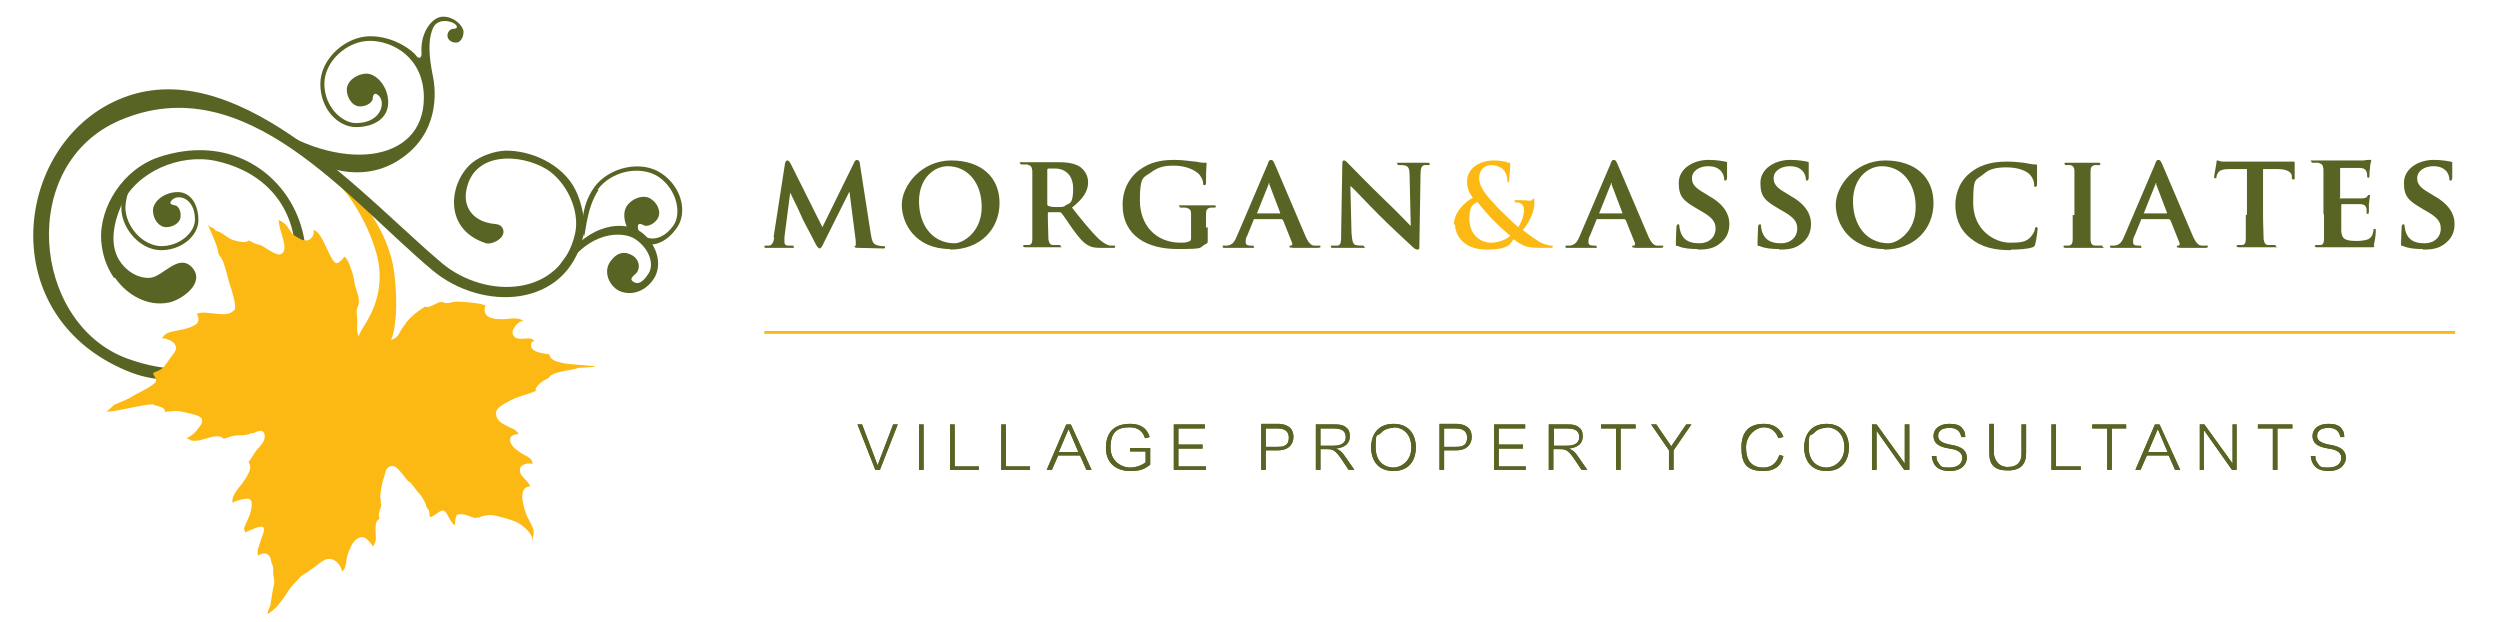 <svg xmlns="http://www.w3.org/2000/svg" viewBox="0 0 434.7 108.2"><defs><style>      .cls-1 {        fill: none;        stroke: #fdb913;        stroke-miterlimit: 3.9;        stroke-width: .5px;      }      .cls-2, .cls-3 {        fill-rule: evenodd;      }      .cls-2, .cls-4 {        fill: #fdb913;      }      .cls-3, .cls-5 {        fill: #576423;      }    </style></defs><g><g id="Layer_1"><g><path class="cls-4" d="M53.6,27.8c6,2.9,10.5,10.9,12,16.8,1.4,5.8-1,10.1-2.5,12.4-1.2,1.9-1.9,4.6,1.4,4.9,5.8.5,4.4-13.1,3.8-16-1.7-7.8-7.6-14.7-14.7-18.1"></path><path class="cls-5" d="M19.8,48.3c-1.4-2.1-2-4.1-2.2-6.4-.4-6.1,4-12.5,9.8-14.5,20.1-6.9,33.4,15.5,21,30.4-6.1,7.3-17.6,10.4-26.3,6.7-24.1-10-19.4-41.4.4-47.9,19.9-6.5,41.5,18.4,54.4,29.2,7.6,6.3,20.6,5.9,23.1-5.2.9-4.1-1.6-9.1-5-11.2-4.5-2.7-12.6-3.1-13.9,3.6-.6,3,1.1,5.2,4,5.8.7.2,1.9,0,2.3.9.8,1.6-1.8,2.9-2.9,2.6-7.7-2.5-6.3-10.8-2.4-14,1.5-1.2,3.8-2,5.7-2.1,4.6-.1,10,2.4,12.2,6.7,1.1,2.1,2,5.9,1.4,8.2-2.9,12.6-17.6,13.1-26.2,5.9-14.6-12.2-32.5-35.4-54.3-26.1-17.9,7.6-15.4,35.2,1.1,41.4,28.9,10.7,40.8-28.7,15.6-34.3-6.3-1.4-14,1.9-16.5,7.7-1.3,2.9-2.1,6.7-.4,9.5,1.1,1.8,3.2,3.3,5.5,3.1,2.2-.3,4.8-4.2,7.1-1.9,2.6,2.7-1.6,5.7-3.9,6.2-3.8.8-7.4-1.4-9.4-4.3"></path><path class="cls-3" d="M97.5,46s.7.2.9.5c3.9-6.1,9.7-6.5,12.1-4.9,2.5,1.7,3.4,4.6,2.1,6.2-1.1,1.7-2,1.6-2.6,1.1-.5-.4,0-.8.4-1.2.9-.6,1-2.3-.3-3.2-1.4-.9-2.8-.7-4,1-1.1,1.6-.4,3.7,1.1,4.8,1.6,1.1,4.5,1,6.4-1.7,1.8-2.6.5-6.4-2.2-8.3-2.6-1.8-8.8-2-14,5.7"></path><path class="cls-5" d="M45.8,20.9c13.1,9.3,27.9,7.6,27.9-3.9,0-7.1-5.5-9.9-9.4-9.9-3.9,0-7.9,3.5-7.9,7.5,0,3.9,3,6.8,5.5,6.8,4.5,0,5.3-3.8,3.8-4.9-.7-.6-.9.3-.9.7,0,.4-.8,1.3-2.2,1.3-1.4,0-2.3-1.6-2.3-2.9,0-1.4,1.5-2.7,3.4-2.8,1.8,0,3.8,2.3,3.8,5,0,2.8-2.5,4.3-5.6,4.3-3.1,0-6.2-3.1-6.2-7.5,0-4.4,4.4-8.3,8.7-8.3,4.3,0,7.5,2.7,7.9,3.3.4.6,1,.7,1-.3-.3-3.8,2-6.5,3.8-6.4,1.8,0,3.4,1.5,3.5,2.6,0,1.2-.7,2-1.4,1.9-.7,0-1.4-.5-1.4-1.2,0-.7.5-1.2,1.1-1.2.6,0,.8-.4.1-.9-.7-.5-3.1-1-3.8,1-.8,2-.6,4.7,0,7.8.7,3,1.2,10.4-5.8,14.9-7,4.6-15.7,1-18.3-2.8.2-.3-5.2-3.8-5.2-4.1"></path><path class="cls-5" d="M103.9,33c2.3-3.2,7.4-4.4,10.7-2.2,3.2,2.3,3.9,6.4,2.5,8.4-2.6,3.7-6.1,2.2-6.2.3,0-.9.7-.5,1.1-.3.4.2,1.5,0,2.3-1.1.8-1.2,0-2.8-1.1-3.5-1.1-.8-3.1-.3-4.2,1.2-1,1.5-.3,4.4,1.9,6,2.3,1.6,5,.4,6.8-2.2,1.8-2.5,1-6.9-2.6-9.4-3.6-2.5-9.3-1.1-11.8,2.4-2.5,3.5-2.1,7.7-1.8,8.4.3.6.3-4.7,2.6-8"></path><path class="cls-5" d="M21.8,36c0,3.3,2.9,6.7,6.2,6.8,3.3,0,5.9-2.4,5.9-4.6,0-3.9-3.1-4.6-4.1-3.3-.5.6.2.7.6.8.4,0,1.1.7,1,1.9,0,1.2-1.4,1.9-2.5,1.9-1.2,0-2.3-1.3-2.3-2.9,0-1.6,2-3.2,4.3-3.2,2.3,0,3.6,2.2,3.6,4.9,0,2.6-2.8,5.2-6.5,5.2-3.7,0-7-3.9-6.9-7.5,0-3.6,2.4-6.4,2.9-6.7.5-.3-2.1,3.4-2.2,6.8"></path><path class="cls-4" d="M66.3,60.1c.1,0,.3,0,.4-.1.6-.3,1.1-.8,1.6-1,.8-.4,1-.7,1.3-1.4.2-.3.4-.6.6-.9.2-.2.3-.5.4-.6.9-1.1,1.9-1.9,3.3-2.8.9.4,1.9-.8,2.9-.8.3,0,.4.2.7.2.3,0,.8,0,1.2-.2,1.1-.2,5.9.3,5.7.7-.2.4-.2,1,.1,1.5.5.7,1.8.8,2.8.8,1.4,0,2.8-.5,3.8.4-.5-.3-1.2.4-1.5.8-.4.5-.8,1.3-.1,1.9.3.3.8.3,1.3.3.8,0,1.6-.3,2.1.4-.6,0-.7.8-.4,1.3.5.7,2.2.9,3,1,.3,1.3,1.7,1.3,2.7,1.6.5.1,4.8.4,5.3.5,0,.2-3.1.2-3,.3-1.1.4-3.4.5-4.6,1.2-.2.1-.3.3-.5.5-.3.2-.6.3-.9.5-.7.4-1.2,1-1.4,1.5,0,.2.1,0,.2.2-1.4.7-3,.9-4.5,1.7-1.6.9-3.2,1.5-2.3,3.2.3.6,1.1,1,1.7,1.3.8.4,1.6.6,2,1.4-.2,0-.3,0-.4,0-1.3.2-1.4,1.1-.7,2,.3.5,1.1,1,1.7,1.4.9.5,1.8.8,1.8,1.8-.7-.3-2.1,0-2.2.9-.1,1.3,1.4,1.8,1.8,3-.7-.1-1.2.5-1.3,1-.3,1,.2,2.7.7,4.1.5,1,1.2,2,1.2,2.9,0,.5-.2.8-.2,1.3-.2-.1,0-.5-.2-.7-.3-.8-1.6-1.9-2.2-2.2-.8-.5-2-.8-3.1-1.1-.4-.1-.8-.2-1.2-.3-.8-.1-1.9,0-2.6.4-.2,0-.5-.1-.5.1-1-.1-2.1-1-3.3-.6-.3.1-.4,1.4-.4,1.8-.8-.3-1.2-2.1-1.9-2.5-.6-.3-1.6,1-2.4,1.1-.2,0,0-.5-.3-1.3-.5-.4-.3-.7-.7-1.4-.3-.6-.6-1.1-1-1.5-.4-.4-.7-.9-1.1-1.4-.2-.3-.5-.5-.8-.7-.6-.7-1.4-1.9-2.1-2.4-.7-.4-1.4-.1-1.7.6-.1.3-.2.7-.3,1.1-.4,1-.6,2.4-.7,3.5.2.5,0,.9.2,1.4-.1.8-.7,1.4-.3,2.4-.7.3-.7,1.2-.7,2.1,0,.8.2,1.6-.2,2.3,0,.2-.3.3-.2.5-.5-.8-1.3-1.8-2.1-1.7-1.1.2-1.6,1.2-1.9,1.9-.4.8-.6,1.5-.7,2.4-.1.6-.2,1.4-.8,1.7,0-.1.1-.2,0-.4-.6-1.5-1.9-2.3-3.2-1.5-.4.2-.7.5-1.1.8-.6.4-1.2.9-1.8,1.3-.3.2-.6.3-.8.5-.4.2-.6.6-.9.9-.7.7-1.2,1.3-1.7,2.1-.5.8-1,1.5-1.7,2.3-.5.6-1.1,1-1.7,1.4,0-.4.3-1.1.5-1.5.2-1.3.4-2.7.7-4,0-.4-.1-.9-.2-1.5,0-.3,0-.6,0-1,0-.3-.2-.7-.3-1-.1-.4-.1-.8-.3-1-.3-.6-1.1-.8-2-.2-.3-.9.1-1.4.3-2.2.1-.5,1-2.3.6-2.7-.4-.5-2.5.6-3.2.9,0,0,0-.4-.2-.6.3-1.1,1.1-2.2,1.3-3.6.1-.7.2-1.6-.6-1.7-.7,0-1.9.3-2.7.7-.1-1.2.8-2.2,1.6-3.2.4-.5.7-1,1-1.5.4-.7.8-1.6.2-2.4.4-.4.7-1,1.1-1.6.6-.9,1.5-1.5,1.7-2.5.1-.4,0-1.2-.6-1.3-.4,0-.9.2-1.3.4-.3,0-.5,0-.8.2-.8.2-1.3.2-2,.2-.7,0-1.5.3-2.4.6-1.2-1.3-3.8.7-5.6.3-.3-.1-.5-.3-.9-.4.6-.2,1.6-1,1.9-1.5.3-.4,1.2-1.3.7-2-.5-.6-2.5-.9-3.3-1.1-1.1-.3-2.1,0-3.1,0,.3-.9-1.4-.9-2-1.3-1.9,0-5.8,1.2-8.1,1.3,0,0,1.3-1.1,1.3-1.2,2.1-.9,2.3-.9,3.4-1.6.9-.5,3.2-1.6,3.8-2.3.4-.5-.2-1-.4-1.6.2-.2,1-.4,1.4-.7.6-.4,1-1.1,1.5-1.8.4-.6,1.2-1.4,1.1-1.9-.1-1.2-1.4-1.5-2.2-1.7-.2,0-.2.2-.3.1.3-.4.5-.8,1.3-1.1,1.3-.4,3.3-.5,4.5-1.3.6-.3.8-1,.4-1.8,0-.2-.2,0-.3,0,1.6-1.1,5.5,1,6.8-.9.4-.5-.6-3.7-.9-4.5-.3-1.1-.6-2.4-1-3.5-.2-.7-.6-1.2-.9-1.6-.2-1.6-1.2-3.6-1.9-5.2.2.4.6.5,1,.7.2.1.3.3.4.4.2.1.6.2.8.3.7.4,1.4,1,2.1,1.3.3.1.8.2,1.2.3.6.1,1.2.2,1.7-.2.7.4,1,.6,1.9.8.6.1,2.8,2,3.6,1.6,1.7-.7-.4-4.2-.3-5.7,0-.1-.2-.2-.2-.3.4.2.8.3,1.2.7.6.5.9,1.3,1.5,1.9.2.2.4.3.6.4.6.4,1.8,1.1,2.6.1.3-.3.4-.8.3-1.3.8.2,1.2,1,1.7,1.9.6,1.1,1.4,3.3,2.1,3.8.4.3,1.2-.5,1.6-1.1.7.6,1.1,2,1.5,3.3.2.7.2,1.4.4,2,.4,1.2.8,2.2.5,3.2,0,.2-.2.3-.2.5-.2.5,0,1.3,0,2,0,.4,0,.7,0,1,0,.7-.1,1.3.4,2.1.3.4.8.6,1.1,1.1.2-.3,2.4,0,2.3.3"></path></g><g><line class="cls-1" x1="132.9" y1="57.8" x2="426.9" y2="57.8"></line><path class="cls-5" d="M134.6,41.2c0,.7-.3,1.4-.8,1.5-.3,0-.5,0-.6,0s-.3,0-.3.2c0,.2.2.2.4.2.7,0,1.6,0,2,0s1.3,0,2.2,0,.5,0,.5-.2-.1-.2-.3-.2-.4,0-.7,0c-.4,0-.6-.2-.6-.6s0-.6,0-.9l1-7.7h0c.7,1.4,1.9,3.9,2,4.2.2.6,1.9,3.6,2.3,4.5.3.6.6,1,.8,1s.4-.2.8-1.1l4.4-8.8h0l1.1,8.6c0,.6,0,.8,0,.8-.1,0-.2.1-.2.2s.1.2.6.2c.8,0,3.7.1,4.2.1s.5,0,.5-.2-.1-.2-.3-.2-.6,0-1.2-.2c-.6-.2-.8-.7-1-2l-1.9-12.2c0-.4-.3-.6-.5-.6s-.4.2-.5.5l-5.5,11.2-5.5-11c-.3-.5-.4-.6-.6-.6s-.3.2-.4.5l-2,12.9Z"></path><path class="cls-3" d="M166,42.3c-3.9,0-6.2-3.2-6.2-7.3s2.7-6.1,5-6.1c3.3,0,5.9,2.7,5.9,7.1s-3.3,6.3-4.7,6.3M165.2,43.4c5.3,0,8.6-3.6,8.6-8.1s-3.2-7.4-8.4-7.4-8.6,4.4-8.6,7.7,2.4,7.7,8.4,7.7"></path><path class="cls-3" d="M182.1,29.6c0-.2,0-.2.2-.3.2,0,.7,0,1.2,0,1.2,0,3.1.7,3.1,3.5s-.7,2.5-1.3,2.9c-.3.3-.6.3-1.4.3s-1.1,0-1.6-.2c-.1,0-.2-.1-.2-.3v-5.9ZM179.5,37.4c0,1.8,0,3.4,0,4.2,0,.6-.2,1-.6,1-.2,0-.4,0-.7,0s-.3.1-.3.2c0,.1.1.2.4.2.8,0,2.1,0,2.5,0s2,0,3.2,0,.4,0,.4-.2,0-.2-.3-.2c-.3,0-.7,0-1,0-.6,0-.7-.5-.8-1,0-.8-.1-2.4-.1-4.2v-.3c0-.1,0-.2.2-.2h1.8c.1,0,.3,0,.4.2.3.3,1.1,1.6,1.9,2.7,1.1,1.5,1.9,2.5,2.8,2.9.5.3,1.1.4,2.2.4h2c.3,0,.4,0,.4-.2s0-.2-.3-.2-.3,0-.5,0c-.3,0-1-.2-2.2-1.3-1.2-1.2-2.7-3-4.5-5.3,2-1.6,2.8-2.9,2.8-4.4s-.9-2.3-1.4-2.7c-1.1-.7-2.6-.8-3.9-.8s-2.5,0-3.2,0-1.7,0-2.8,0-.5,0-.5.2.1.2.4.2c.3,0,.7,0,.8,0,.7.2.8.4.9,1.1,0,.6,0,1.2,0,4.2v3.5Z"></path><path class="cls-5" d="M209.7,39.6c0-1,0-1.8,0-2.4,0-.7.2-1,.8-1.1.2,0,.4,0,.6,0s.3,0,.3-.2-.1-.2-.4-.2c-.7,0-1.7,0-2.4,0s-2.1,0-3.1,0-.4,0-.4.2.1.2.3.2c.3,0,.6,0,.8,0,.7.2.9.4.9,1.1,0,.6,0,1.3,0,2.3v1.8c0,.3,0,.6-.4.7-.5.2-.9.2-1.4.2-4.4,0-7.1-3.1-7.1-7.4s.7-3.9,1.9-4.8c1.4-1.1,2.8-1.2,4-1.2,2.3,0,3.8.9,4.4,1.5.5.6.7,1.2.7,1.6,0,.2,0,.3.2.3s.3-.1.3-.4c0-2.5.1-3,.1-3.3s0-.2-.3-.2c-.5,0-1.2-.1-1.6-.2-.4,0-2.2-.3-3.6-.3s-3.6.1-5.5,1.3c-1.9,1.1-3.6,3.3-3.6,6.5,0,5.5,4.4,7.7,9.5,7.7s3.6-.2,5-.9c.3-.1.3-.2.3-.7v-2.2Z"></path><path class="cls-3" d="M218.6,37.1c0,0-.1,0,0-.1l2-5c0,0,0-.2.1-.2s0,.1,0,.2l1.9,5c0,0,0,.1,0,.1h-4ZM222.9,38.2c0,0,.2,0,.2.1l1.6,4c0,.2,0,.4-.2.4-.2,0-.3,0-.3.2s.2.1.6.2c1.7,0,3.2,0,3.9,0s.9,0,.9-.2,0-.2-.3-.2-.5,0-.8,0c-.4,0-1-.3-1.7-2.1-1.3-3-4.7-11.1-5.2-12.2-.2-.4-.3-.6-.6-.6s-.4.2-.6.8l-5.3,12.4c-.4,1-.8,1.6-1.7,1.7-.2,0-.4,0-.6,0s-.2,0-.2.2.1.2.4.2c1.1,0,2.2,0,2.4,0,.7,0,1.6,0,2.3,0s.3,0,.3-.2,0-.2-.3-.2h-.3c-.6,0-.8-.2-.8-.6s0-.7.3-1.2l1.1-2.7c0-.1,0-.1.2-.1h4.8Z"></path><path class="cls-5" d="M234.9,32.4h0c.4.3,2.6,2.7,4.8,4.9,2.1,2.1,4.7,4.5,6,5.7.2.2.5.4.8.4s.3-.2.3-.6l.2-12.5c0-1.1.2-1.5.7-1.6.3,0,.4,0,.6,0s.3,0,.3-.2-.2-.2-.5-.2c-1,0-1.8,0-2,0-.4,0-1.5,0-2.6,0s-.5,0-.5.2,0,.2.3.2.8,0,1.1.1c.5.2.7.5.7,1.7l.2,8.8h0c-.3-.3-3-3.1-4.4-4.4-3-2.9-6-6-6.3-6.3-.3-.3-.6-.7-.9-.7s-.3.3-.3.7l-.2,11.7c0,1.7,0,2.3-.6,2.4-.3,0-.6,0-.9,0s-.3,0-.3.2c0,.2.2.2.5.2,1,0,2,0,2.2,0,.4,0,1.3,0,2.6,0s.5,0,.5-.2-.1-.2-.4-.2-.7,0-1.1-.1c-.4-.1-.6-.6-.7-2.1l-.2-8.1Z"></path><path class="cls-2" d="M259.3,42.2c-2.1,0-3.8-1.6-3.8-4.1s.7-2.5,1.4-3c.3.5,1.6,1.9,2.1,2.5.5.6,2.4,2.4,3.6,3.4-.4.4-1.7,1.2-3.3,1.2M253,39c0,1.7,1.3,4.4,5.5,4.4s4.1-1.2,4.7-1.8c1.7,1.3,2.4,1.5,4.7,1.5h1.5c.4,0,.6,0,.6-.2s0-.2-.3-.2c-.4,0-1.5-.3-2.1-.7-.5-.3-1.4-.9-2.8-2,1.1-1.3,2-3.2,2-4.7s-.3-.4-.7-.4c-1.1-.1-1.9-.1-2.4-.1s-.3,0-.3.2.1.2.2.2c.3,0,.7,0,1,.3.3.3.4.6.4.9,0,1.2-.6,2.5-1,3.1-.4-.3-2.8-2.6-3.5-3.3-1.6-1.8-3.3-3.4-3.3-5.2s1.3-2.3,2.1-2.3,1.8.4,2.2.9c.4.5.6,1.2.6,1.7s0,.4.1.4.2,0,.2-.3c0-.3.2-1.9.2-2.6s0-.4-.3-.5c-.5-.2-1.4-.4-2.4-.4-3.5,0-4.9,2.1-4.8,3.7,0,.9.2,1.7,1,2.8-1.2.6-3.3,2.4-3.3,4.7"></path><path class="cls-3" d="M278.1,37.1c0,0-.1,0,0-.1l2-5c0,0,0-.2.1-.2s0,.1,0,.2l1.9,5c0,0,0,.1,0,.1h-4ZM282.5,38.2c0,0,.2,0,.2.1l1.6,4c0,.2,0,.4-.2.4-.2,0-.3,0-.3.2s.2.1.6.2c1.7,0,3.2,0,3.9,0s.9,0,.9-.2,0-.2-.3-.2-.5,0-.8,0c-.4,0-1-.3-1.7-2.1-1.3-3-4.7-11.1-5.2-12.2-.2-.4-.3-.6-.6-.6s-.4.2-.6.8l-5.3,12.4c-.4,1-.8,1.6-1.7,1.7-.2,0-.4,0-.6,0s-.2,0-.2.2.1.2.4.2c1.1,0,2.2,0,2.4,0,.7,0,1.6,0,2.3,0s.3,0,.3-.2,0-.2-.3-.2h-.3c-.6,0-.8-.2-.8-.6s0-.7.3-1.2l1.1-2.7c0-.1,0-.1.2-.1h4.8Z"></path><path class="cls-5" d="M295.3,43.4c1.1,0,2.4-.1,3.4-.8,1.5-1,2-2.2,2-3.7s-.8-3.3-3.5-4.8l-.8-.5c-1.8-1-2.2-1.7-2.2-2.6,0-1.3,1.3-2.1,2.8-2.1s2,.6,2.3.9c.4.5.5,1.1.5,1.3s0,.3.2.3.3-.2.3-.6c0-1.6,0-2.1,0-2.4s0-.2-.3-.3c-.5-.1-1.6-.3-2.9-.3-2.8,0-5.2,1.6-5.2,4s.8,3.1,3.2,4.5l1.2.7c1.8,1.1,2,1.9,2,2.8,0,1.4-1.1,2.5-2.8,2.5s-2.8-.5-3.3-2c-.1-.4-.2-.8-.2-1s0-.3-.2-.3-.3.2-.3.5c0,.3-.1,1.6-.1,2.6s0,.5.4.7c.9.4,2.1.5,3.3.5"></path><path class="cls-5" d="M309.5,43.4c1.1,0,2.4-.1,3.4-.8,1.5-1,2-2.2,2-3.7s-.8-3.3-3.5-4.8l-.8-.5c-1.8-1-2.2-1.7-2.2-2.6,0-1.3,1.3-2.1,2.8-2.1s2,.6,2.3.9c.4.5.5,1.1.5,1.3s0,.3.2.3.3-.2.3-.6c0-1.6,0-2.1,0-2.4s0-.2-.3-.3c-.5-.1-1.6-.3-2.9-.3-2.8,0-5.2,1.6-5.2,4s.8,3.1,3.2,4.5l1.2.7c1.8,1.1,2,1.9,2,2.8,0,1.4-1.1,2.5-2.8,2.5s-2.8-.5-3.3-2c-.1-.4-.2-.8-.2-1s0-.3-.2-.3-.3.2-.3.5c0,.3-.1,1.6-.1,2.6s0,.5.4.7c.9.4,2.1.5,3.3.5"></path><path class="cls-3" d="M328.4,42.3c-3.9,0-6.2-3.2-6.2-7.3s2.7-6.1,5-6.1c3.3,0,5.9,2.7,5.9,7.1s-3.3,6.3-4.7,6.3M327.6,43.4c5.3,0,8.6-3.6,8.6-8.1s-3.2-7.4-8.4-7.4-8.6,4.4-8.6,7.7,2.4,7.7,8.4,7.7"></path><path class="cls-5" d="M349.7,43.4c1.3,0,2.9-.1,3.7-.4.3-.1.4-.2.5-.6.2-.7.4-2.4.4-2.6s0-.3-.2-.3-.2,0-.3.4c0,.4-.4.9-.7,1.3-.8.9-1.8,1-3.6,1-2.7,0-6.4-2.2-6.4-6.9s.4-3.8,1.9-5.1c.9-.8,2.1-1.1,3.9-1.1s3.3.5,4,1.2c.5.5.8,1.2.8,1.8,0,.3,0,.4.2.4s.3-.2.3-.5c0-.4,0-1.5,0-2.1,0-.7,0-.9,0-1.1s0-.2-.3-.2c-.6,0-1.3-.2-2-.3-.9-.1-1.7-.2-3-.2-3,0-5,.8-6.5,2.1-2,1.7-2.4,4.1-2.4,5.4,0,1.9.5,4.1,2.6,5.8,1.9,1.6,4.2,2.1,7,2.1"></path><path class="cls-5" d="M360.4,37.4c0,1.9,0,3.5,0,4.3,0,.6-.2.9-.6,1-.2,0-.4,0-.7,0s-.3.1-.3.2c0,.1.1.2.4.2.8,0,2.2,0,2.7,0s2,0,3.3,0,.4,0,.4-.2,0-.2-.3-.2-.8,0-1,0c-.6,0-.7-.4-.8-.9,0-.8,0-2.4,0-4.3v-3.5c0-3,0-3.6,0-4.2,0-.7.2-1,.8-1.1.2,0,.4,0,.6,0s.3,0,.3-.2-.2-.2-.4-.2c-.8,0-2.1,0-2.6,0s-2,0-2.7,0-.5,0-.5.2c0,.2.1.2.3.2s.5,0,.7,0c.4.1.7.4.7,1,0,.6,0,1.2,0,4.2v3.5Z"></path><path class="cls-3" d="M372.8,37.1c0,0-.1,0,0-.1l2-5c0,0,0-.2.1-.2s0,.1,0,.2l1.9,5c0,0,0,.1,0,.1h-4ZM377.2,38.2c0,0,.2,0,.2.1l1.6,4c0,.2,0,.4-.2.4-.2,0-.3,0-.3.2s.2.1.6.2c1.7,0,3.2,0,3.9,0s.9,0,.9-.2,0-.2-.3-.2-.5,0-.8,0c-.4,0-1-.3-1.7-2.1-1.3-3-4.7-11.1-5.2-12.2-.2-.4-.3-.6-.6-.6s-.4.2-.6.8l-5.3,12.4c-.4,1-.8,1.6-1.7,1.7-.2,0-.4,0-.6,0s-.2,0-.2.2.1.2.4.2c1.1,0,2.2,0,2.4,0,.7,0,1.6,0,2.3,0s.3,0,.3-.2,0-.2-.3-.2h-.3c-.6,0-.8-.2-.8-.6s0-.7.3-1.2l1.1-2.7c0-.1,0-.1.2-.1h4.8Z"></path><path class="cls-5" d="M390.5,37.4c0,1.8,0,3.4,0,4.2,0,.6-.2,1-.6,1-.2,0-.4,0-.7,0s-.3.1-.3.2c0,.1.1.2.4.2.8,0,2.2,0,2.7,0s2,0,3.3,0,.4,0,.4-.2,0-.2-.3-.2-.8,0-1,0c-.6,0-.7-.5-.8-1,0-.9-.1-2.4-.1-4.2v-8h2.6c1.8,0,2.4.7,2.4,1.2v.2c0,.3,0,.4.3.4s.2-.1.2-.3c0-.5,0-2,0-2.4s0-.4-.2-.4-.2,0-.6,0c-.3,0-.7,0-1.4,0h-8.3c-.7,0-1.4,0-2,0-.5,0-.7-.2-.9-.2s-.2.1-.2.4c0,.2-.4,2.1-.4,2.4s0,.3.2.3.2,0,.2-.3c0-.1.1-.4.3-.7.3-.4.8-.6,2-.6h3c0,0,0,7.9,0,7.9Z"></path><path class="cls-5" d="M404.1,37.4c0,1.8,0,3.4,0,4.2,0,.6-.2,1-.6,1-.2,0-.4,0-.7,0s-.3.1-.3.2c0,.1.1.2.4.2.4,0,.9,0,1.4,0,.5,0,.9,0,1.2,0,.6,0,1.4,0,2.4,0,1,0,2.2,0,3.8,0s1,0,1.1-.5c.1-.4.3-1.7.3-2.2s0-.5-.2-.5-.2,0-.2.3c-.1.8-.4,1.2-.9,1.5-.5.2-1.4.3-1.9.3-2.1,0-2.7-.3-2.8-1.7,0-.6,0-2.3,0-2.9v-1.6c0-.1,0-.2.1-.2.5,0,2.8,0,3.2,0,.8,0,1,.4,1.1.8,0,.3,0,.5,0,.7,0,0,0,.2.2.2s.2-.3.2-.4,0-.9,0-1.3c.1-1,.2-1.3.2-1.4s0-.2-.2-.2-.2.1-.3.3c-.2.2-.5.3-1,.3-.5,0-3.1,0-3.6,0s-.1,0-.1-.2v-4.9c0-.1,0-.2.1-.2.4,0,2.9,0,3.2,0,1,0,1.2.4,1.3.7.1.2.1.6.1.7s0,.3.2.3.2-.2.2-.3c0-.2,0-1.1.1-1.3,0-.9.2-1.1.2-1.3s0-.2-.1-.2-.2,0-.3,0c-.2,0-.5,0-.9.1-.4,0-4.9,0-5.6,0s-1.9,0-3,0-.5,0-.5.2.1.2.4.2c.3,0,.7,0,.8,0,.7.2.8.4.9,1.1,0,.6,0,1.2,0,4.2v3.5Z"></path><path class="cls-5" d="M421.4,43.4c1.1,0,2.4-.1,3.4-.8,1.5-1,2-2.2,2-3.7s-.8-3.3-3.5-4.8l-.8-.5c-1.8-1-2.2-1.7-2.2-2.6,0-1.3,1.3-2.1,2.8-2.1s2,.6,2.3.9c.4.5.5,1.1.5,1.3s0,.3.2.3.3-.2.3-.6c0-1.6,0-2.1,0-2.4s0-.2-.3-.3c-.5-.1-1.6-.3-2.9-.3-2.8,0-5.2,1.6-5.2,4s.8,3.1,3.2,4.5l1.2.7c1.8,1.1,2,1.9,2,2.8,0,1.4-1.1,2.5-2.8,2.5s-2.8-.5-3.3-2c-.1-.4-.2-.8-.2-1s0-.3-.2-.3-.3.2-.3.5c0,.3-.1,1.6-.1,2.6s0,.5.4.7c.9.4,2.1.5,3.3.5"></path><polygon class="cls-5" points="149.1 73.8 152.2 81.7 153 81.7 156.1 73.8 155.3 73.8 152.6 80.9 152.6 80.9 149.9 73.8 149.1 73.8"></polygon><polygon class="cls-5" points="149.1 73.8 152.2 81.7 153 81.7 156.1 73.8 155.3 73.8 152.6 80.9 152.6 80.9 149.9 73.8 149.1 73.8"></polygon><rect class="cls-5" x="159.8" y="73.8" width=".8" height="7.9"></rect><rect class="cls-5" x="159.8" y="73.8" width=".8" height="7.9"></rect><polygon class="cls-5" points="165.2 73.8 165.2 81.7 170.2 81.7 170.2 81.1 166 81.1 166 73.8 165.2 73.8"></polygon><polygon class="cls-5" points="165.2 73.8 165.2 81.7 170.2 81.7 170.2 81.1 166 81.1 166 73.8 165.2 73.8"></polygon><polygon class="cls-5" points="174.1 73.8 174.1 81.7 179.1 81.7 179.1 81.1 174.9 81.1 174.9 73.8 174.1 73.8"></polygon><polygon class="cls-5" points="174.1 73.8 174.1 81.7 179.1 81.7 179.1 81.1 174.9 81.1 174.9 73.8 174.1 73.8"></polygon><path class="cls-3" d="M184.1,78.6l1.7-4,1.7,4h-3.4ZM187.8,79.2l1.1,2.5h.9l-3.6-7.9h-.8l-3.4,7.9h.9l1.1-2.5h3.9Z"></path><path class="cls-5" d="M184.1,78.6l1.7-4,1.7,4h-3.4ZM187.8,79.2l1.1,2.5h.9l-3.6-7.9h-.8l-3.4,7.9h.9l1.1-2.5h3.9Z"></path><path class="cls-5" d="M196.5,77.8v.7h2.7v1.9c-.8.6-1.8.9-2.8.9s-3.3-.8-3.3-3.5,1.2-3.5,3.3-3.5,2.5,1.4,2.7,1.9l.8-.2c-.2-.6-.7-2.3-3.4-2.3s-4.2,1.4-4.2,4.2,2,4,4.2,4,2.6-.5,3.5-1.1v-2.9h-3.5Z"></path><path class="cls-5" d="M196.5,77.8v.7h2.7v1.9c-.8.6-1.8.9-2.8.9s-3.3-.8-3.3-3.5,1.2-3.5,3.3-3.5,2.5,1.4,2.7,1.9l.8-.2c-.2-.6-.7-2.3-3.4-2.3s-4.2,1.4-4.2,4.2,2,4,4.2,4,2.6-.5,3.5-1.1v-2.9h-3.5Z"></path><polygon class="cls-5" points="204.9 77.3 204.9 74.5 209.5 74.5 209.5 73.8 204.1 73.8 204.1 81.7 209.7 81.7 209.7 81.1 204.9 81.1 204.9 78 209.1 78 209.1 77.3 204.9 77.3"></polygon><polygon class="cls-5" points="204.9 77.3 204.9 74.5 209.5 74.5 209.5 73.8 204.1 73.8 204.1 81.7 209.7 81.7 209.7 81.1 204.9 81.1 204.9 78 209.1 78 209.1 77.3 204.9 77.3"></polygon><path class="cls-3" d="M222,74.5c.6,0,2.1,0,2.1,1.6s-1.2,1.6-2.1,1.6h-1.9v-3.2h1.9ZM219.3,73.8v7.9h.8v-3.4h2.1c2.1,0,2.7-1.3,2.7-2.3s-.4-1.6-1-1.9c-.6-.4-1.6-.4-1.7-.4h-2.9Z"></path><path class="cls-5" d="M222,74.5c.6,0,2.1,0,2.1,1.6s-1.2,1.6-2.1,1.6h-1.9v-3.2h1.9ZM219.3,73.8v7.9h.8v-3.4h2.1c2.1,0,2.7-1.3,2.7-2.3s-.4-1.6-1-1.9c-.6-.4-1.6-.4-1.7-.4h-2.9Z"></path><path class="cls-3" d="M231.8,74.5c.7,0,2.2,0,2.2,1.5s-1.7,1.5-2.2,1.5h-2.2v-3h2.3ZM228.8,73.8v7.9h.8v-3.6h1.2c1,0,1.4.2,2.5,1.8l1.2,1.8h1l-1.6-2.3c-.6-.9-.9-1.1-1.6-1.4h0c1.7-.2,2.4-1,2.4-2.1s-.3-1.3-.8-1.7c-.4-.3-1-.4-1.7-.4h-3.5Z"></path><path class="cls-5" d="M231.8,74.5c.7,0,2.2,0,2.2,1.5s-1.7,1.5-2.2,1.5h-2.2v-3h2.3ZM228.8,73.8v7.9h.8v-3.6h1.2c1,0,1.4.2,2.5,1.8l1.2,1.8h1l-1.6-2.3c-.6-.9-.9-1.1-1.6-1.4h0c1.7-.2,2.4-1,2.4-2.1s-.3-1.3-.8-1.7c-.4-.3-1-.4-1.7-.4h-3.5Z"></path><path class="cls-3" d="M242.3,74.3c1.5,0,3.1,1,3.1,3.5s-1.9,3.5-3.1,3.5-3.1-.7-3.1-3.5.2-1.8.9-2.5c.8-.9,1.9-.9,2.2-.9M242.3,73.7c-3.1,0-3.9,2.4-3.9,4.1s.8,4.1,3.9,4.1,3.9-2.4,3.9-4.1-.8-4.1-3.9-4.1"></path><path class="cls-5" d="M242.3,74.3c1.5,0,3.1,1,3.1,3.5s-1.9,3.5-3.1,3.5-3.1-.7-3.1-3.5.2-1.8.9-2.5c.8-.9,1.9-.9,2.2-.9ZM242.3,73.7c-3.1,0-3.9,2.4-3.9,4.1s.8,4.1,3.9,4.1,3.9-2.4,3.9-4.1-.8-4.1-3.9-4.1Z"></path><path class="cls-3" d="M253,74.5c.6,0,2.1,0,2.1,1.6s-1.2,1.6-2.1,1.6h-1.9v-3.2h1.9ZM250.3,73.8v7.9h.8v-3.4h2.1c2.1,0,2.7-1.3,2.7-2.3s-.4-1.6-1-1.9c-.6-.4-1.6-.4-1.7-.4h-2.9Z"></path><path class="cls-5" d="M253,74.5c.6,0,2.1,0,2.1,1.6s-1.2,1.6-2.1,1.6h-1.9v-3.2h1.9ZM250.3,73.8v7.9h.8v-3.4h2.1c2.1,0,2.7-1.3,2.7-2.3s-.4-1.6-1-1.9c-.6-.4-1.6-.4-1.7-.4h-2.9Z"></path><polygon class="cls-5" points="260.6 77.3 260.6 74.5 265.2 74.5 265.2 73.8 259.8 73.8 259.8 81.7 265.3 81.7 265.3 81.1 260.6 81.1 260.6 78 264.8 78 264.8 77.3 260.6 77.3"></polygon><polygon class="cls-5" points="260.6 77.3 260.6 74.5 265.2 74.5 265.2 73.8 259.8 73.8 259.8 81.7 265.3 81.7 265.3 81.1 260.6 81.1 260.6 78 264.8 78 264.8 77.3 260.6 77.3"></polygon><path class="cls-3" d="M272.4,74.5c.7,0,2.2,0,2.2,1.5s-1.7,1.5-2.2,1.5h-2.2v-3h2.3ZM269.3,73.8v7.9h.8v-3.6h1.2c1,0,1.4.2,2.5,1.8l1.2,1.8h1l-1.6-2.3c-.6-.9-.9-1.1-1.6-1.4h0c1.7-.2,2.4-1,2.4-2.1s-.3-1.3-.8-1.7c-.4-.3-1-.4-1.7-.4h-3.5Z"></path><path class="cls-5" d="M272.4,74.5c.7,0,2.2,0,2.2,1.5s-1.7,1.5-2.2,1.5h-2.2v-3h2.3ZM269.3,73.8v7.9h.8v-3.6h1.2c1,0,1.4.2,2.5,1.8l1.2,1.8h1l-1.6-2.3c-.6-.9-.9-1.1-1.6-1.4h0c1.7-.2,2.4-1,2.4-2.1s-.3-1.3-.8-1.7c-.4-.3-1-.4-1.7-.4h-3.5Z"></path><polygon class="cls-5" points="278.4 73.8 278.4 74.5 281 74.5 281 81.7 281.8 81.7 281.8 74.5 284.4 74.5 284.4 73.8 278.4 73.8"></polygon><polygon class="cls-5" points="278.4 73.8 278.4 74.5 281 74.5 281 81.7 281.8 81.7 281.8 74.5 284.4 74.5 284.4 73.8 278.4 73.8"></polygon><polygon class="cls-5" points="287.1 73.8 290.2 78.3 290.2 81.7 291 81.7 291 78.3 294.1 73.8 293.2 73.8 290.6 77.6 288 73.8 287.1 73.8"></polygon><polygon class="cls-5" points="287.1 73.8 290.2 78.3 290.2 81.7 291 81.7 291 78.3 294.1 73.8 293.2 73.8 290.6 77.6 288 73.8 287.1 73.8"></polygon><path class="cls-5" d="M310.1,76c-.2-.6-.9-2.3-3.4-2.3s-3.9,1.3-3.9,4.1.9,4.1,3.8,4.1,3.3-1.9,3.5-2.6l-.7-.2c-.2.5-.7,2.2-2.8,2.2s-3-1.3-3-3.5,1.8-3.5,3.1-3.5c1.8,0,2.4,1.5,2.5,1.9l.8-.2Z"></path><path class="cls-5" d="M310.1,76c-.2-.6-.9-2.3-3.4-2.3s-3.9,1.3-3.9,4.1.9,4.1,3.8,4.1,3.3-1.9,3.5-2.6l-.7-.2c-.2.5-.7,2.2-2.8,2.2s-3-1.3-3-3.5,1.8-3.5,3.1-3.5c1.8,0,2.4,1.5,2.5,1.9l.8-.2Z"></path><path class="cls-3" d="M317.6,74.3c1.5,0,3.1,1,3.1,3.5s-1.9,3.5-3.1,3.5-3.1-.7-3.1-3.5.2-1.8.9-2.5c.8-.9,1.9-.9,2.2-.9M317.6,73.7c-3.1,0-3.9,2.4-3.9,4.1s.8,4.1,3.9,4.1,3.9-2.4,3.9-4.1-.8-4.1-3.9-4.1"></path><path class="cls-5" d="M317.6,74.3c1.5,0,3.1,1,3.1,3.5s-1.9,3.5-3.1,3.5-3.1-.7-3.1-3.5.2-1.8.9-2.5c.8-.9,1.9-.9,2.2-.9ZM317.6,73.7c-3.1,0-3.9,2.4-3.9,4.1s.8,4.1,3.9,4.1,3.9-2.4,3.9-4.1-.8-4.1-3.9-4.1Z"></path><polygon class="cls-5" points="325.5 73.8 325.5 81.7 326.3 81.7 326.3 74.9 326.3 74.9 331.1 81.7 332 81.7 332 73.8 331.2 73.8 331.2 80.6 331.2 80.6 326.3 73.8 325.5 73.8"></polygon><polygon class="cls-5" points="325.5 73.8 325.5 81.7 326.3 81.7 326.3 74.9 326.3 74.9 331.1 81.7 332 81.7 332 73.8 331.2 73.8 331.2 80.6 331.2 80.6 326.3 73.8 325.5 73.8"></polygon><path class="cls-5" d="M341.7,75.9c0-.4,0-.8-.4-1.3-.5-.8-1.5-.9-2.4-.9-1.8,0-2.7,1-2.7,2.1,0,1.7,1.7,2,2.8,2.2.8.1,2.2.4,2.2,1.6s-1,1.7-2.3,1.7-1.4-.1-1.9-.9c-.3-.4-.3-.8-.3-1.1h-.8c.2,2,1.5,2.6,3.1,2.6,2.3,0,3-1.4,3-2.3,0-1.7-1.7-2.1-3-2.3-.9-.2-2-.5-2-1.5s.8-1.4,2-1.4c1.8,0,2,1.3,2,1.6h.8Z"></path><path class="cls-5" d="M341.7,75.9c0-.4,0-.8-.4-1.3-.5-.8-1.5-.9-2.4-.9-1.8,0-2.7,1-2.7,2.1,0,1.7,1.7,2,2.8,2.2.8.1,2.2.4,2.2,1.6s-1,1.7-2.3,1.7-1.4-.1-1.9-.9c-.3-.4-.3-.8-.3-1.1h-.8c.2,2,1.5,2.6,3.1,2.6,2.3,0,3-1.4,3-2.3,0-1.7-1.7-2.1-3-2.3-.9-.2-2-.5-2-1.5s.8-1.4,2-1.4c1.8,0,2,1.3,2,1.6h.8Z"></path><path class="cls-5" d="M345.9,73.8v5c0,2,.9,3,3.2,3s3.2-1.1,3.2-3v-5h-.8v5.1c0,1.3-.6,2.3-2.4,2.3s-2.4-1.6-2.4-2.4v-5.1h-.8Z"></path><path class="cls-5" d="M345.9,73.8v5c0,2,.9,3,3.2,3s3.2-1.1,3.2-3v-5h-.8v5.1c0,1.3-.6,2.3-2.4,2.3s-2.4-1.6-2.4-2.4v-5.1h-.8Z"></path><polygon class="cls-5" points="356.7 73.8 356.7 81.7 361.8 81.7 361.8 81.1 357.5 81.1 357.5 73.8 356.7 73.8"></polygon><polygon class="cls-5" points="356.7 73.8 356.7 81.7 361.8 81.7 361.8 81.1 357.5 81.1 357.5 73.8 356.7 73.8"></polygon><polygon class="cls-5" points="363.8 73.8 363.8 74.5 366.4 74.5 366.4 81.7 367.2 81.7 367.2 74.5 369.7 74.5 369.7 73.8 363.8 73.8"></polygon><polygon class="cls-5" points="363.8 73.8 363.8 74.5 366.4 74.5 366.4 81.7 367.2 81.7 367.2 74.5 369.7 74.5 369.7 73.8 363.8 73.8"></polygon><path class="cls-3" d="M373.5,78.6l1.7-4,1.7,4h-3.4ZM377.1,79.2l1.1,2.5h.9l-3.6-7.9h-.8l-3.4,7.9h.9l1.1-2.5h3.9Z"></path><path class="cls-5" d="M373.5,78.6l1.7-4,1.7,4h-3.4ZM377.1,79.2l1.1,2.5h.9l-3.6-7.9h-.8l-3.4,7.9h.9l1.1-2.5h3.9Z"></path><polygon class="cls-5" points="382.5 73.8 382.5 81.7 383.2 81.7 383.2 74.9 383.3 74.9 388.1 81.7 388.9 81.7 388.9 73.8 388.2 73.8 388.2 80.6 388.2 80.6 383.3 73.8 382.5 73.8"></polygon><polygon class="cls-5" points="382.5 73.8 382.5 81.7 383.2 81.7 383.2 74.9 383.3 74.9 388.1 81.7 388.9 81.7 388.9 73.8 388.2 73.8 388.2 80.6 388.2 80.6 383.3 73.8 382.5 73.8"></polygon><polygon class="cls-5" points="392.6 73.8 392.6 74.5 395.2 74.5 395.2 81.7 396 81.7 396 74.5 398.6 74.5 398.6 73.8 392.6 73.8"></polygon><polygon class="cls-5" points="392.6 73.8 392.6 74.5 395.2 74.5 395.2 81.7 396 81.7 396 74.5 398.6 74.5 398.6 73.8 392.6 73.8"></polygon><path class="cls-5" d="M407.6,75.9c0-.4,0-.8-.4-1.3-.5-.8-1.5-.9-2.4-.9-1.8,0-2.7,1-2.7,2.1,0,1.7,1.7,2,2.8,2.2.8.1,2.2.4,2.2,1.6s-1,1.7-2.3,1.7-1.4-.1-1.9-.9c-.3-.4-.3-.8-.3-1.1h-.8c.2,2,1.5,2.6,3.1,2.6,2.3,0,3-1.4,3-2.3,0-1.7-1.7-2.1-3-2.3-.9-.2-2-.5-2-1.5s.8-1.4,2-1.4c1.8,0,2,1.3,2,1.6h.8Z"></path><path class="cls-5" d="M407.6,75.9c0-.4,0-.8-.4-1.3-.5-.8-1.5-.9-2.4-.9-1.8,0-2.7,1-2.7,2.1,0,1.7,1.7,2,2.8,2.2.8.1,2.2.4,2.2,1.6s-1,1.7-2.3,1.7-1.4-.1-1.9-.9c-.3-.4-.3-.8-.3-1.1h-.8c.2,2,1.5,2.6,3.1,2.6,2.3,0,3-1.4,3-2.3,0-1.7-1.7-2.1-3-2.3-.9-.2-2-.5-2-1.5s.8-1.4,2-1.4c1.8,0,2,1.3,2,1.6h.8Z"></path></g></g></g></svg>